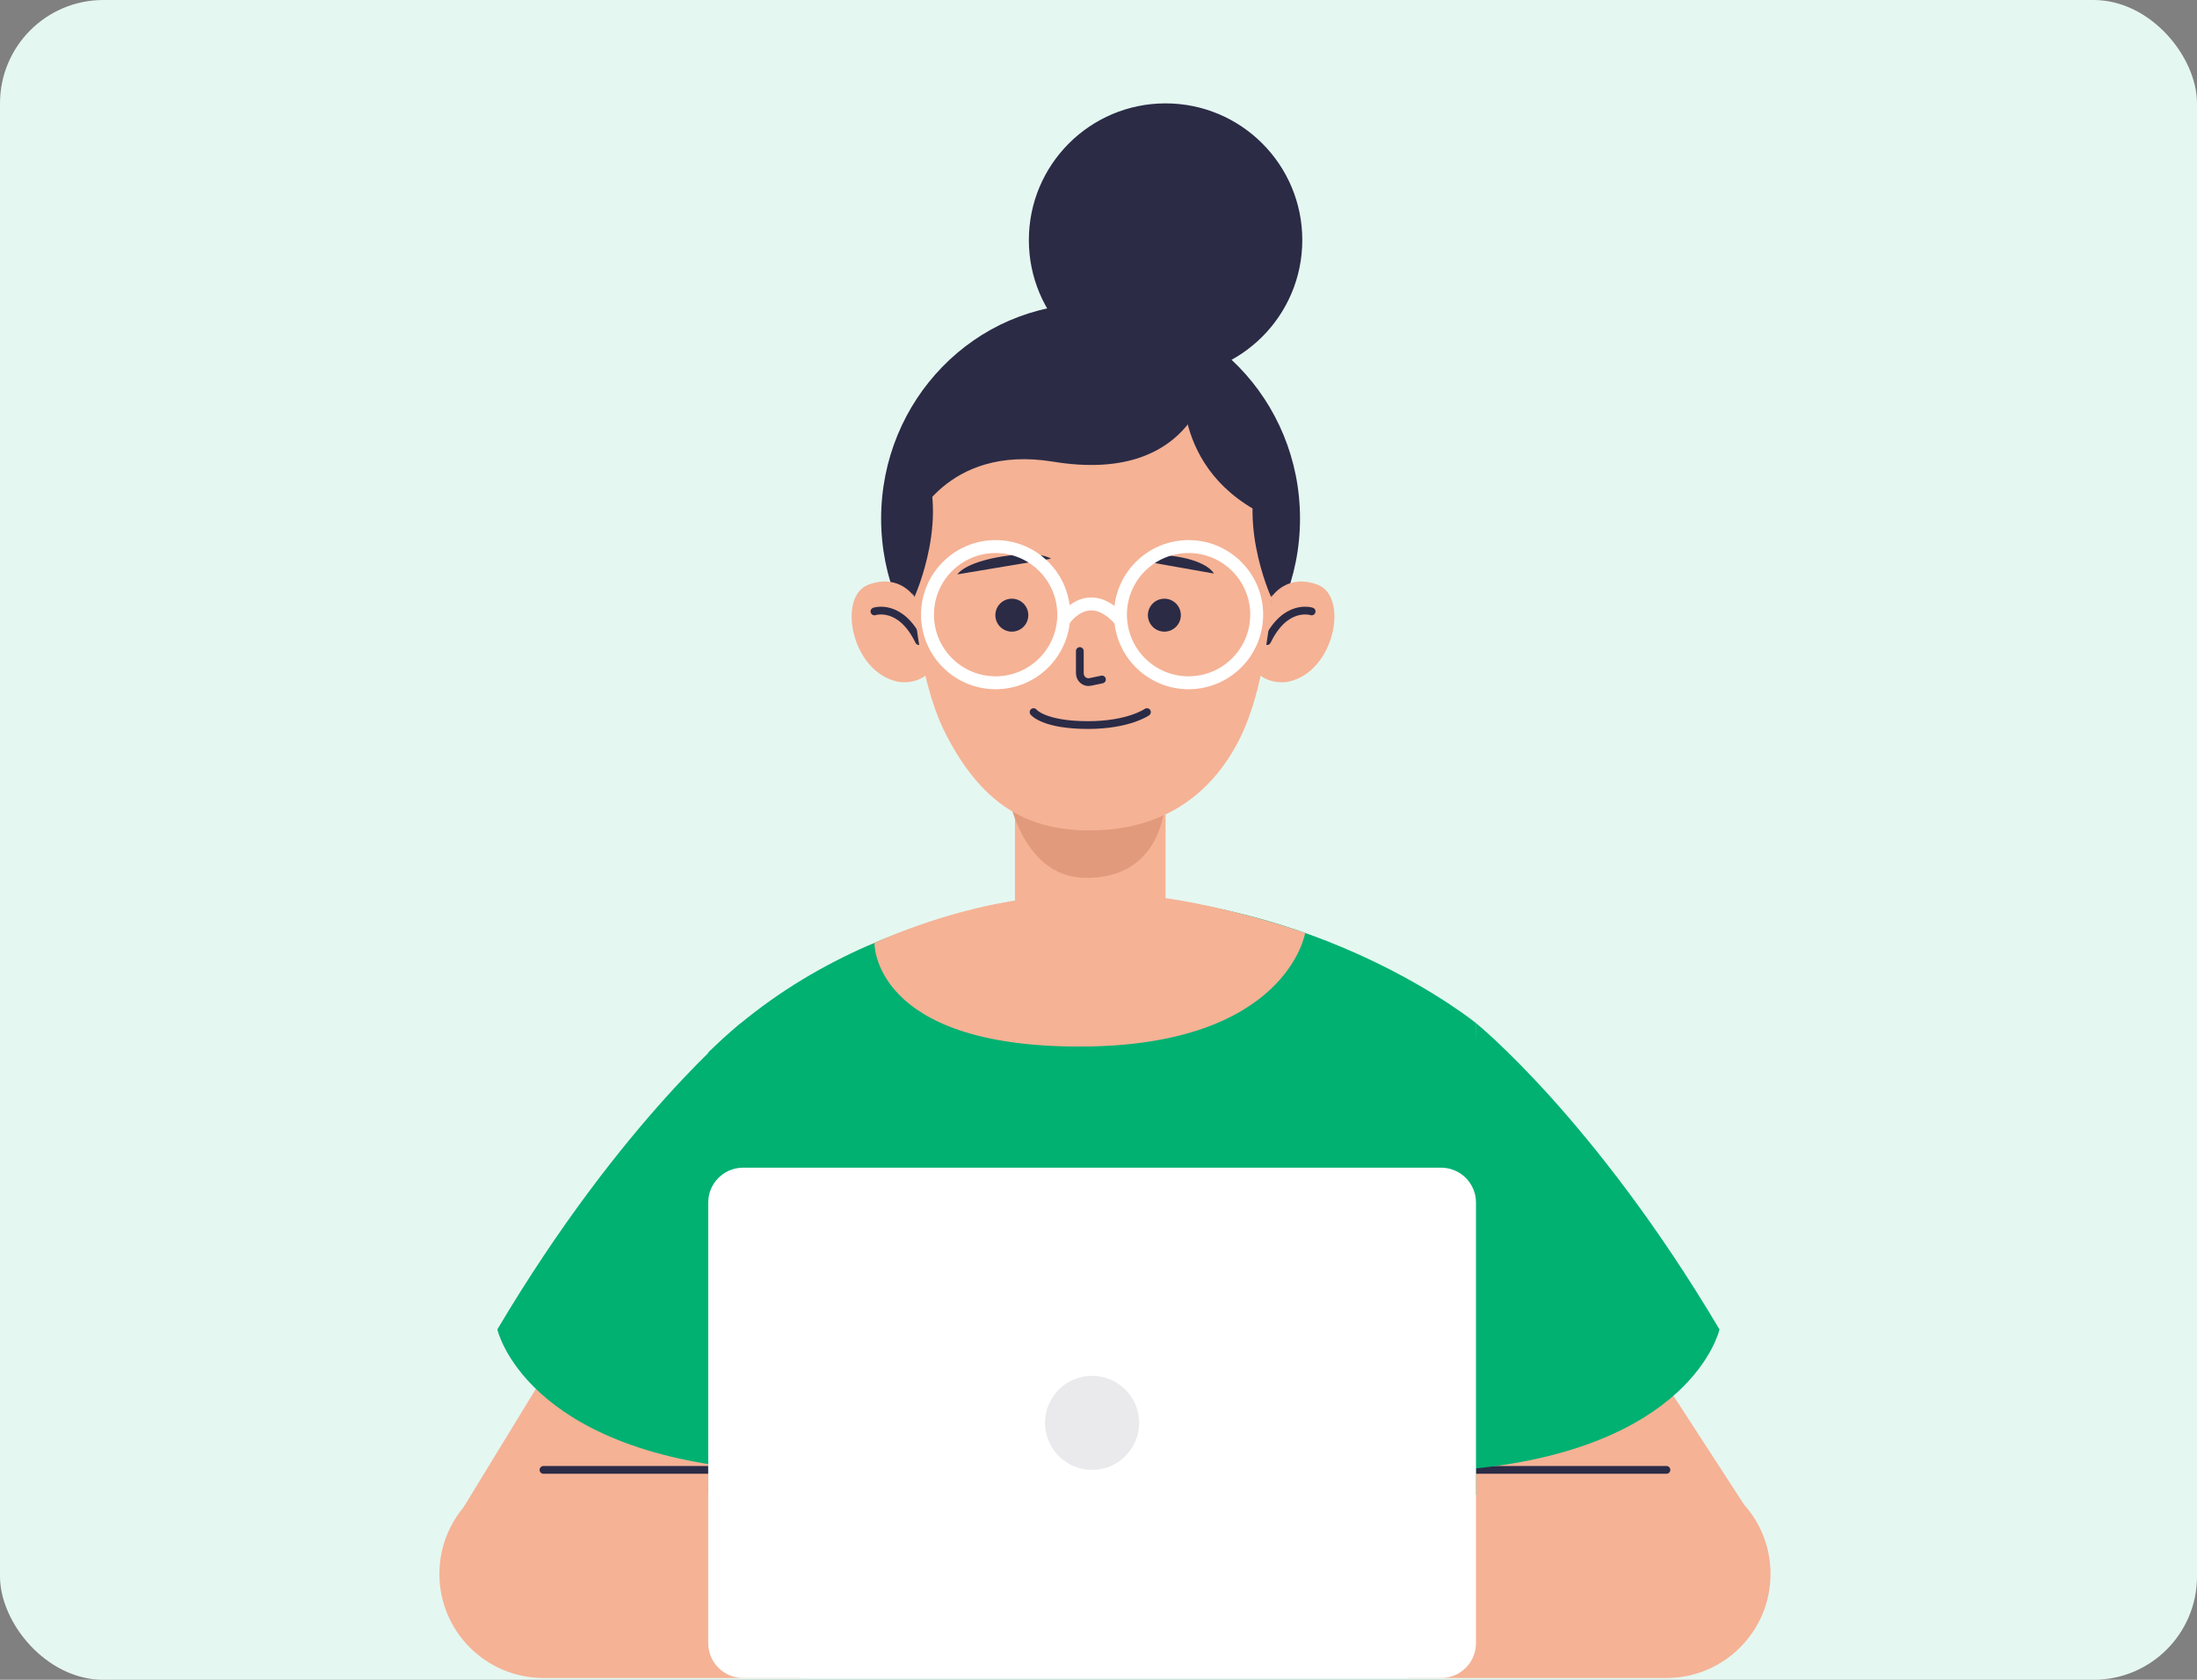 <svg width="170" height="130" viewBox="0 0 170 130" fill="none" xmlns="http://www.w3.org/2000/svg">
<rect x="0" y="0" width="170" height="130" fill="#808080" stroke="none"/>
<rect width="170" height="130" rx="8" fill="#E5F7F1"/>
<path d="M58.991 113.755H42.053C37.605 113.755 34 117.361 34 121.808C34 126.255 37.605 129.861 42.053 129.861H61.978L58.991 113.755Z" fill="#F5B295"/>
<path d="M35.863 116.658L46.376 99.443L61.979 101.55L59.664 121.809L35.863 116.658Z" fill="#F5B295"/>
<path d="M54.802 113.756H42.053" stroke="#2B2B46" stroke-width="0.6" stroke-miterlimit="10" stroke-linecap="round" stroke-linejoin="round"/>
<path d="M112.009 113.755H128.947C133.395 113.755 137 117.361 137 121.808C137 126.255 133.395 129.861 128.947 129.861H109.021L112.009 113.755Z" fill="#F5B295"/>
<path d="M134.958 116.45L121.72 96.054L109.021 101.55L111.336 121.809L134.958 116.45Z" fill="#F5B295"/>
<path d="M112.969 113.756H128.946" stroke="#2B2B46" stroke-width="0.6" stroke-miterlimit="10" stroke-linecap="round" stroke-linejoin="round"/>
<path d="M84.078 69.245C84.078 69.245 67.215 69.245 54.801 81.453V115.667C54.801 115.667 114.209 116.571 114.209 115.667C114.209 114.762 114.225 79.192 114.225 79.192C114.225 79.192 102.071 69.245 84.078 69.245Z" fill="#00B172"/>
<path d="M57.312 79.192C57.312 79.192 48.146 86.591 38.484 102.885C38.484 102.885 40.568 112.313 58.567 113.756L57.312 79.192Z" fill="#00B172"/>
<path d="M114.224 79.192C114.224 79.192 123.389 86.591 133.051 102.885C133.051 102.885 130.967 112.313 112.969 113.756L114.224 79.192Z" fill="#00B172"/>
<path d="M111.513 129.861H57.497C56.008 129.861 54.801 128.654 54.801 127.165V93.064C54.801 91.575 56.008 90.368 57.497 90.368H111.513C113.002 90.368 114.209 91.575 114.209 93.064V127.165C114.209 128.654 113.002 129.861 111.513 129.861Z" fill="white"/>
<path opacity="0.1" d="M88.145 110.115C88.145 112.126 86.515 113.756 84.504 113.756C82.494 113.756 80.863 112.126 80.863 110.115C80.863 108.104 82.494 106.475 84.504 106.475C86.515 106.475 88.145 108.104 88.145 110.115Z" fill="#2B2B46"/>
<path d="M90.189 75.092H78.535V62.038H90.189V75.092Z" fill="#F5B295"/>
<path d="M77.967 61.332C77.967 61.332 78.995 67.817 83.881 67.935C90.296 68.089 90.19 61.62 90.19 61.62C90.19 61.62 89.315 63.523 84.355 63.53C78.824 63.538 77.967 61.332 77.967 61.332Z" fill="#E19A7B"/>
<path d="M100.593 40.136C100.593 49.317 93.337 56.76 84.386 56.76C75.436 56.76 68.18 49.317 68.18 40.136C68.18 30.954 75.436 23.512 84.386 23.512C93.337 23.512 100.593 30.954 100.593 40.136Z" fill="#2B2B46"/>
<path d="M98.394 46.199C98.394 46.199 99.561 44.342 101.968 45.255C104.375 46.169 103.286 52.014 99.676 52.758C99.676 52.758 98.382 53.04 97.367 52.154C97.367 52.154 98.254 47.837 98.394 46.199Z" fill="#F5B295"/>
<path d="M101.492 47.319C101.492 47.319 99.476 46.647 98.045 49.615" stroke="#2B2B46" stroke-width="0.6" stroke-miterlimit="10" stroke-linecap="round" stroke-linejoin="round"/>
<path d="M70.758 46.199C70.758 46.199 69.591 44.342 67.184 45.255C64.778 46.169 65.866 52.014 69.477 52.758C69.477 52.758 70.771 53.04 71.785 52.154C71.785 52.154 70.897 47.837 70.758 46.199Z" fill="#F5B295"/>
<path d="M67.662 47.319C67.662 47.319 69.678 46.647 71.109 49.615" stroke="#2B2B46" stroke-width="0.6" stroke-miterlimit="10" stroke-linecap="round" stroke-linejoin="round"/>
<path d="M98.624 41.165C98.626 44.911 98.238 52.748 95.81 57.399C93.53 61.766 89.76 64.117 84.816 64.256C79.873 64.396 76.19 62.589 73.239 56.921C70.288 51.253 70.429 41.234 70.429 41.234C70.429 41.234 70.429 27.853 84.373 27.853C99.06 27.853 98.624 41.165 98.624 41.165Z" fill="#F5B295"/>
<path d="M70.758 46.199C70.758 46.199 73.734 39.669 71.108 34.967C71.108 34.967 68.73 42.53 70.758 46.199Z" fill="#2B2B46"/>
<path d="M98.352 46.199C98.352 46.199 95.374 39.669 98.001 34.967C98.001 34.967 100.379 42.53 98.352 46.199Z" fill="#2B2B46"/>
<path d="M91.612 28.603C91.612 28.603 90.239 36.519 98.425 40.117C98.425 40.117 98.089 30.852 91.612 28.603Z" fill="#2B2B46"/>
<path d="M93.454 29.591C93.454 29.591 92.228 37.49 81.49 35.729C73.132 34.359 70.581 40.748 70.581 40.748C70.581 40.748 69.099 28.872 82.592 26.443C82.592 26.443 89.496 26.406 93.454 29.591Z" fill="#2B2B46"/>
<path d="M79.569 47.608C79.569 48.312 78.998 48.883 78.294 48.883C77.59 48.883 77.019 48.312 77.019 47.608C77.019 46.904 77.59 46.334 78.294 46.334C78.998 46.334 79.569 46.904 79.569 47.608Z" fill="#2B2B46"/>
<path d="M91.372 47.608C91.372 48.312 90.801 48.883 90.097 48.883C89.393 48.883 88.822 48.312 88.822 47.608C88.822 46.904 89.393 46.334 90.097 46.334C90.801 46.334 91.372 46.904 91.372 47.608Z" fill="#2B2B46"/>
<path d="M83.555 50.384L83.556 52.104C83.557 52.538 83.942 52.863 84.353 52.777L85.268 52.585" stroke="#2B2B46" stroke-width="0.6" stroke-miterlimit="10" stroke-linecap="round" stroke-linejoin="round"/>
<path d="M81.326 43.239L74.082 44.451C74.082 44.451 74.572 43.552 77.533 43.068C80.494 42.584 81.326 43.239 81.326 43.239Z" fill="#2B2B46"/>
<path d="M88.079 43.351L93.924 44.386C93.924 44.386 93.544 43.501 91.155 43.089C88.766 42.677 88.079 43.351 88.079 43.351Z" fill="#2B2B46"/>
<path d="M82.311 47.569C82.311 50.48 79.951 52.84 77.04 52.84C74.129 52.84 71.769 50.48 71.769 47.569C71.769 44.658 74.129 42.298 77.04 42.298C79.951 42.298 82.311 44.658 82.311 47.569Z" stroke="white" stroke-miterlimit="10"/>
<path d="M97.241 47.569C97.241 50.48 94.881 52.84 91.97 52.84C89.059 52.84 86.699 50.48 86.699 47.569C86.699 44.658 89.059 42.298 91.97 42.298C94.881 42.298 97.241 44.658 97.241 47.569Z" stroke="white" stroke-miterlimit="10"/>
<path d="M82.312 48.01C82.312 48.01 84.174 45.148 86.699 48.01" stroke="white" stroke-miterlimit="10"/>
<path d="M79.975 55.11C79.975 55.11 80.75 56.113 84.194 56.113C87.327 56.113 88.748 55.11 88.748 55.11" stroke="#2B2B46" stroke-width="0.6" stroke-miterlimit="10" stroke-linecap="round" stroke-linejoin="round"/>
<path d="M84.079 69.244C84.079 69.244 76.96 68.858 67.662 72.969C67.662 72.969 67.468 80.994 83.516 80.994C99.564 80.994 100.993 72.2 100.993 72.2C100.993 72.2 90.802 68.565 84.079 69.244Z" fill="#F5B295"/>
<path d="M100.769 18.579C100.769 24.422 96.032 29.158 90.19 29.158C84.347 29.158 79.611 24.422 79.611 18.579C79.611 12.736 84.347 8 90.19 8C96.032 8 100.769 12.736 100.769 18.579Z" fill="#2B2B46"/>
</svg>
